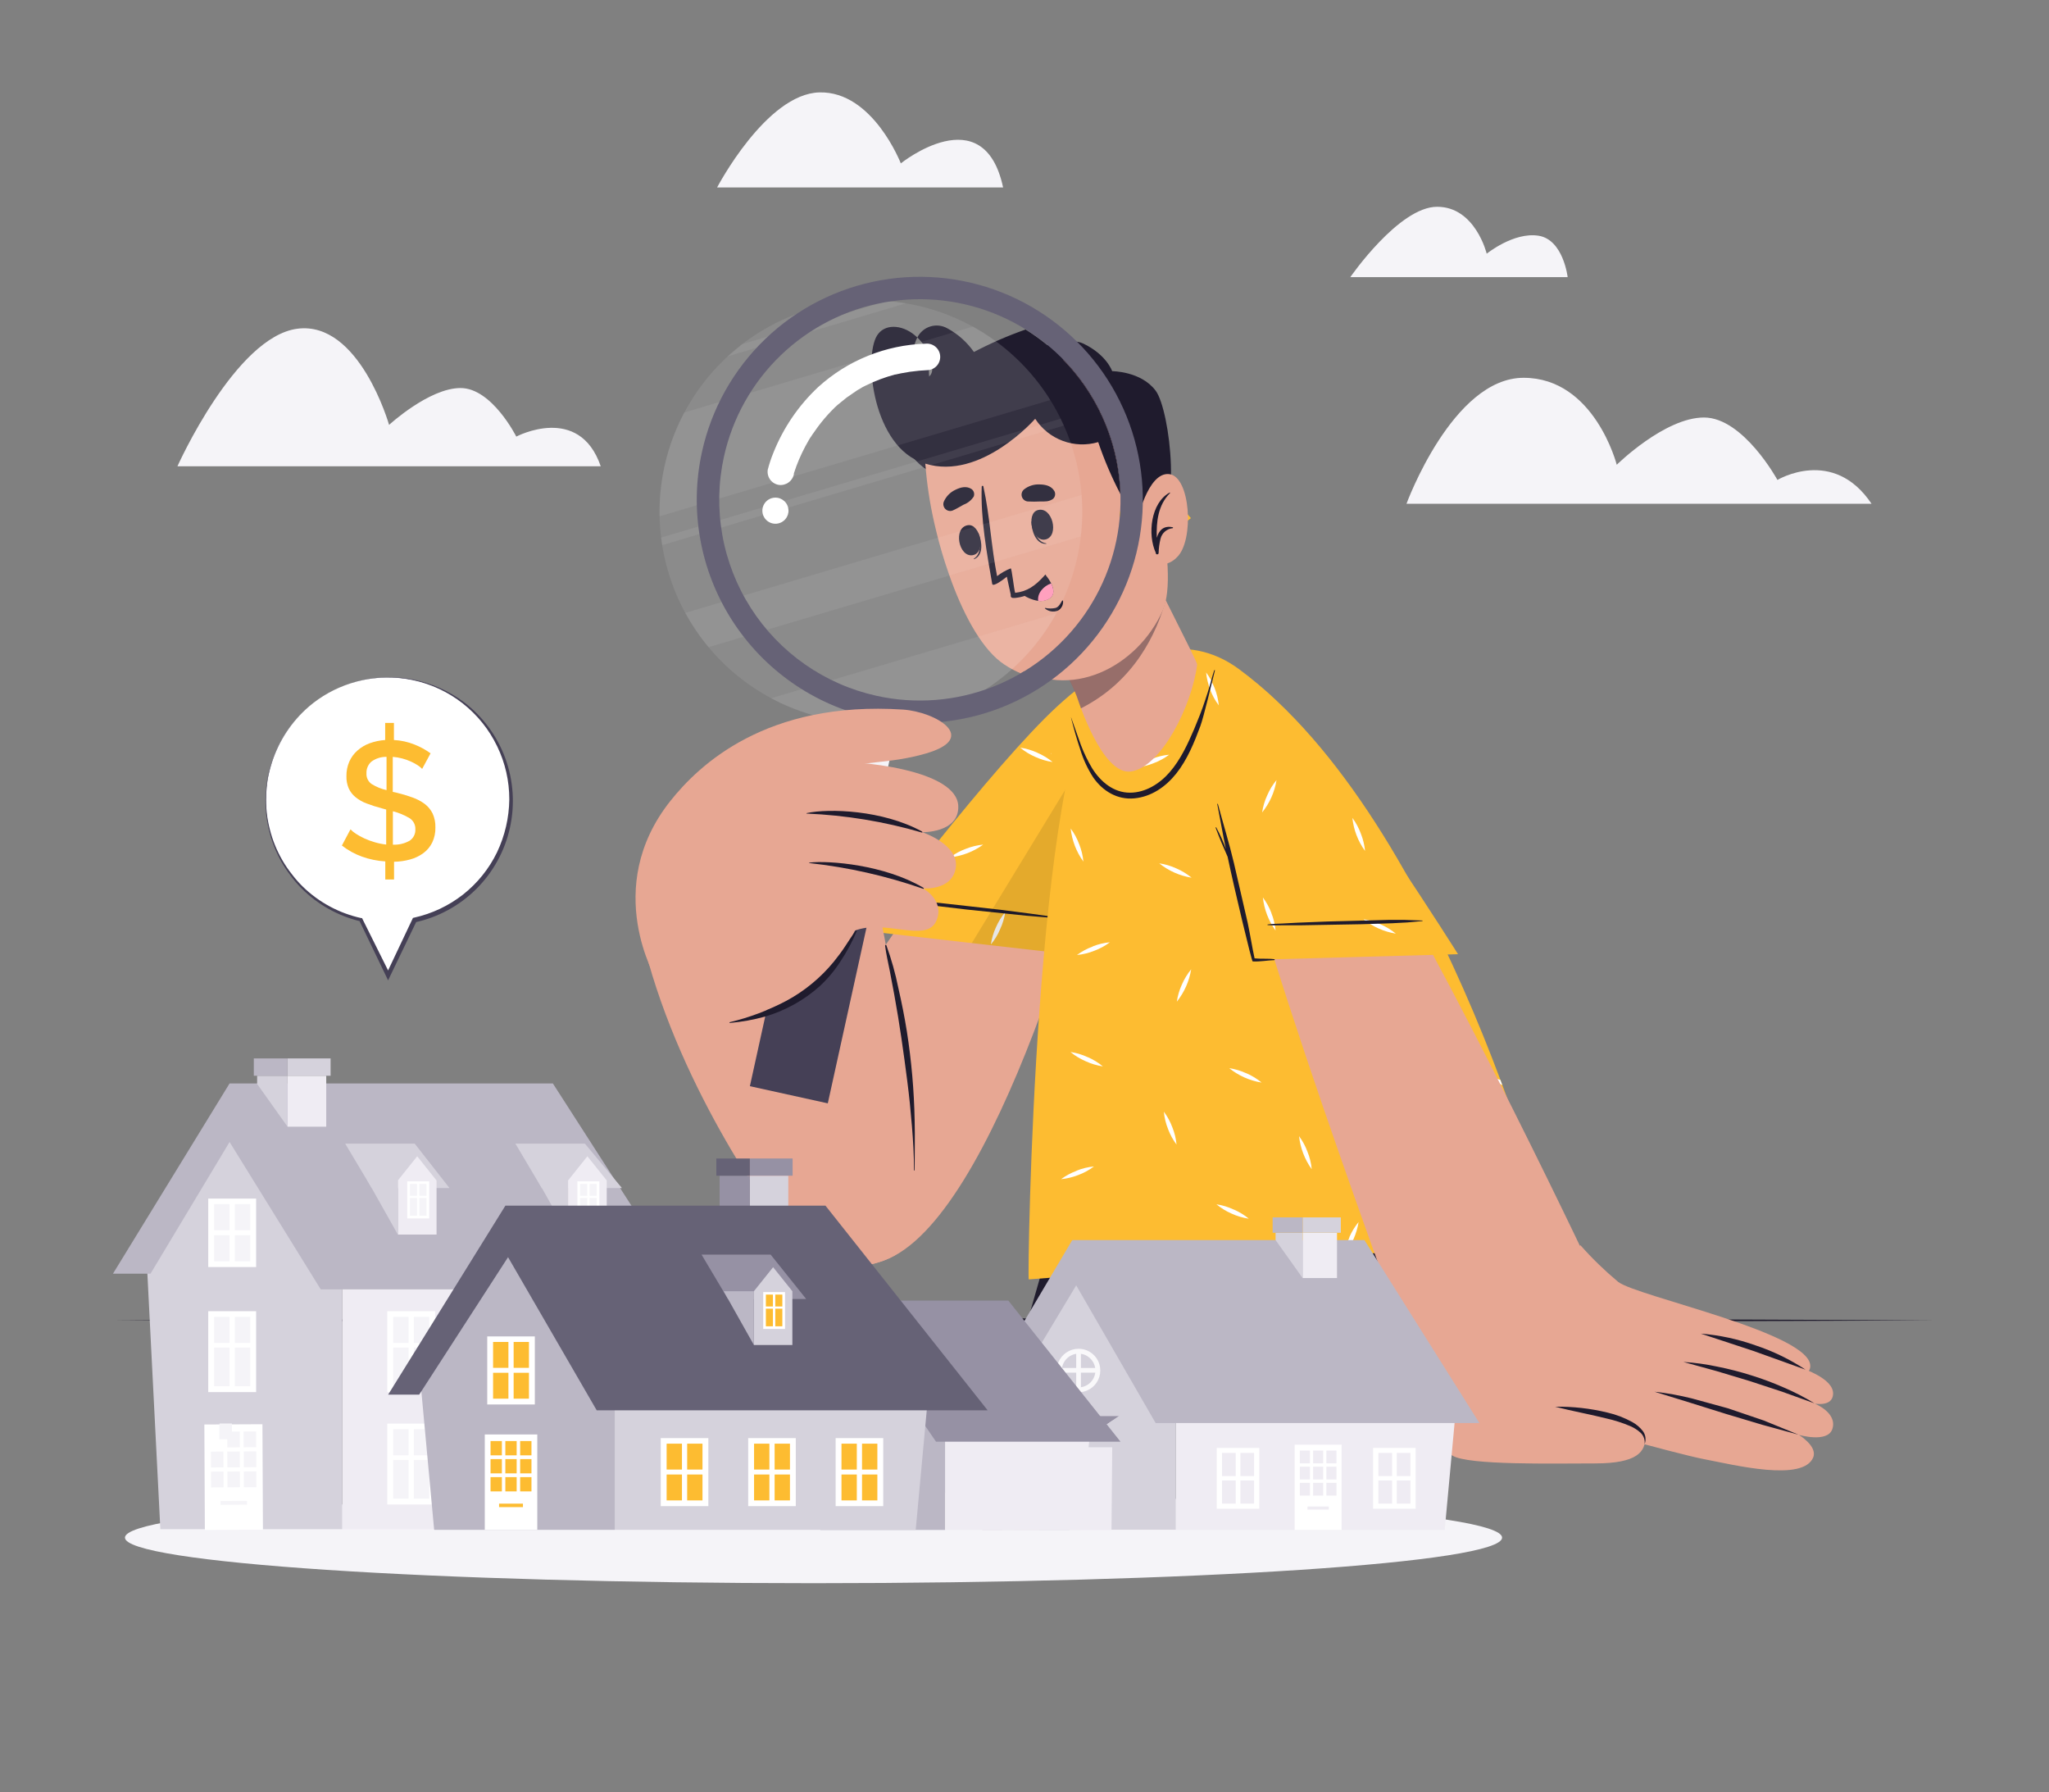 <svg xmlns="http://www.w3.org/2000/svg" xmlns:xlink="http://www.w3.org/1999/xlink" width="526" height="460" fill="none" xmlns:v="https://vecta.io/nano"><rect width="100%" height="100%" fill="#808080" stroke="none"/><style><![CDATA[.B{fill:#fff}.C{fill:#f5f4f8}.D{fill:#d5d2dc}.E{fill:#1f1b2d}.F{fill:#fdbc31}.G{fill:#efecf3}.H{fill:#e7a793}.I{fill:#bbb7c5}.J{fill:#f9f8fa}.K{fill:#9691a4}.L{fill:#666276}]]></style><path d="M480.447 129.3H361.059s11.842-32.334 30.06-32.334 23.918 22.321 23.918 22.321 12.297-12.131 22.398-12.131 18.851 16.023 18.851 16.023 14.292-8.616 24.161 6.121zm-78.014-58.165h-55.796s12.463-18.063 22.287-18.063 12.73 12.042 12.73 12.042 6.93-5.622 13.306-4.613 7.473 10.634 7.473 10.634zM154.217 119.674H45.551s14.881-33.265 30.803-35.306 23.529 24.683 23.529 24.683 10.268-9.458 18.34-9.458 14.315 12.463 14.315 12.463 16.134-8.538 21.678 7.618zm103.289-71.565H184.09s12.607-24.073 26.29-24.394 20.869 18.218 20.869 18.218 21.278-17.109 26.257 6.176zM208.84 406.342c-97.622 0-176.761-5.237-176.761-11.698s79.139-11.698 176.761-11.698 176.762 5.238 176.762 11.698-79.139 11.698-176.762 11.698z" class="C"/><path d="M28.999 338.882l58.505.239 58.495.09 117 .16 117-.16 58.495-.09 58.505-.239-58.505-.25-58.495-.09-117-.16-117 .16-58.495.09-58.505.25z" class="E"/><path d="M270.298 184.437c-16.895 17.574-67.651 95.79-71.606 98.127 0 0 0 51.156 28.269 40.941s54.182-101.992 59.714-131.25c2.915-15.447-2.577-22.158-16.377-7.818z" class="H"/><path d="M274.603 244.908l-51.805-5.891s32.133-42.628 48.739-57.846c17.315-15.857 25.803-13.63 17.774 16.406-8.068 30.216-14.708 47.331-14.708 47.331z" class="F"/><path d="M277.041 216.69c.57 1.429.933 2.932 1.079 4.464-1.808-2.498-2.933-5.423-3.266-8.488.925 1.226 1.662 2.582 2.187 4.024zm-29.098 1.168c1.426-.57 2.926-.933 4.454-1.078-2.493 1.809-5.415 2.935-8.478 3.265 1.225-.926 2.581-1.663 4.024-2.187zm7.719 20.151c.61-1.408 1.417-2.723 2.397-3.904-.23 1.516-.673 2.992-1.318 4.384-.59 1.417-1.392 2.737-2.377 3.914.224-1.518.661-2.998 1.298-4.394zm30.396-64.906l.819-1.627c.355-.035.713-.035 1.068 0l-.809 2.127c-.599 1.414-1.403 2.733-2.386 3.914.225-1.526.665-3.012 1.308-4.414zm-59.703 61.252l.998.399c1.413.608 2.734 1.411 3.925 2.386-1.523-.225-3.005-.666-4.404-1.308l-1.178-.579.659-.898zm39.942-41.151c1.41.605 2.727 1.405 3.914 2.377-1.523-.219-3.006-.656-4.404-1.298-1.411-.606-2.729-1.41-3.914-2.387 1.53.22 3.02.661 4.424 1.308h-.02zm3.475.09c.059.04.115.084.169.13h-.179s.03-.1.03-.13h-.02z" class="B"/><path d="M272.115 235.593c-1.208-.28-2.477-.39-3.705-.559l-3.814-.53-7.719-.998-15.468-1.738-4.263-.389-4.494-.22c-.09 0-.09.13 0 .14l3.795.679s2.616.379 3.924.539l7.729.919 15.248 1.578 4.253.359 4.494.34c.011-.005.022-.012.03-.021s.013-.021.015-.034 0-.024-.004-.036-.012-.021-.021-.029z" class="E"/><path opacity=".1" d="M249.47 242.053l25.124 2.856s6.64-17.115 14.718-47.331c3.405-12.742 3.835-20.48 1.878-23.965l-41.72 68.44z" fill="#000"/><g class="E"><path d="M260.234 351.454h78.795l1.907-7.489 2.107-8.268.46-1.787 1.527-5.991.889-3.515.889-3.465.23-.889.239-.999.3-1.168.309-1.208.569-2.237.809-3.165.34-1.338.539-2.107.34-1.348 1.298-5.093.319-1.228.499-1.997.3-1.169.939-3.684.219-.839.49-1.927.169-.649.16-.629c0-.14.07-.28.1-.4l.14-.539c0-.086.02-.166.06-.24l.179-.709h-76.698l-6.571 22.747-2.656 9.217-9.196 32.113z"/><path d="M326.129 351.454h1.997l8.478-36.278 1.997-8.847.179-.829c.004-.028-.003-.057-.02-.081s-.04-.041-.068-.048-.058-.005-.084.008-.046.035-.057.062c0 .089-.05.179-.08.269l-2.646 9.516-9.696 36.228z"/><path d="M281.143 287.387l3.385 16.976 2.776 13.9 4.723 23.685.49 2.427.808 4.044.63 3.035h45.084l1.897-7.489 2.107-8.268.46-1.787 1.527-5.991.889-3.515.889-3.465.23-.889.239-.999.3-1.168.309-1.208.569-2.237.809-3.165.34-1.338.539-2.107.34-1.348 1.298-5.093.319-1.228.499-1.997.3-1.169.939-3.684.219-.839.49-1.927.169-.649.16-.629c0-.14.07-.28.1-.4l.14-.539c0-.086.02-.166.06-.24l.179-.709-74.212.01z"/><path d="M281.131 287.358c0 .419.319 4.992 1.058 11.982l.749 6.671c.45 3.784.999 7.988 1.698 12.372 1.178 7.698 2.716 16.096 4.713 24.304.709 2.996 1.488 5.882 2.317 8.748h99.006l-3.086-39.493-1.997-24.614H295.78l-14.649.03z"/><path d="M281.342 296.454c.11 3.545.259 7.08.489 10.605.24 3.824.589 7.639 1.088 11.453 0 .14 0 .28.05.42.466 3.574 1.002 7.139 1.608 10.694.569 3.315.999 6.89 2.456 9.986.555 1.187 1.342 2.25 2.317 3.125.892.816 1.984 1.381 3.166 1.638.193.048.39.082.589.1h.169c-.036.02-.066.051-.085.088s-.028.079-.024.121c0 1.189 0 2.397.139 3.575v.15c.12.998.31 2.047.5 3.065h1.697v-.06c-.299-1.118-.549-2.246-.829-3.375s-.679-2.276-.948-3.445c-.015-.043-.043-.082-.08-.109 1.077.051 2.145-.228 3.059-.801s1.631-1.412 2.053-2.405c.427-1.518.454-3.121.08-4.653l-.918-6.081c-.579-3.725-1.328-7.409-1.997-11.114l-.3-1.688c-1.328-7.539-2.716-15.078-4.384-22.547-.06-.309-.129-.619-.199-.929s-.38-.149-.36.05l.16 1.508.999 8.568c.479 3.345.808 6.71 1.278 10.055l.489 3.415 2.506 16.486c.44 2.547 1.997 7.11-1.637 7.899-.84.186-1.718.077-2.487-.31-1.618-.975-2.828-2.504-3.405-4.304-.899-2.997-1.55-6.062-1.947-9.166-.599-3.329-1.132-6.687-1.598-10.076l-1.877-12.591-.998-6.411-.48-2.996c-.01-.209-.339-.149-.339.06zm87.614 26.322c-4.123-.043-8.225-.597-12.212-1.648-1.837-.469-3.655-1.058-5.462-1.648-1.791-.494-3.467-1.335-4.933-2.476-2.776-2.397-4.064-6.161-5.272-9.516-1.312-3.778-2.376-7.637-3.186-11.553 0-.19-.319-.12-.329.059-.096 4.429.466 8.848 1.667 13.111.999 3.625 2.337 7.659 5.263 10.196s7.249 3.614 11.194 4.094c4.422.514 8.893.454 13.3-.18.058-.004.113-.031.151-.075s.058-.101.054-.16-.031-.112-.075-.151-.102-.057-.16-.053zm6.878-26.722l.699 16.636 1.868 38.764h1.857l-2.686-38.824-1.258-16.586c-.002-.063-.028-.124-.074-.168s-.107-.068-.171-.066-.124.027-.168.073-.068.108-.067.171z"/></g><path d="M264.087 328.368l134.315-10.185s-27.02-107.095-80.373-146.468c-13.64-10.055-28.568-3.604-35.289 3.915-17.075 19.152-19.052 152.309-18.653 152.738z" class="F"/><path d="M311.819 176.589c.564 1.427.926 2.926 1.078 4.453-.919-1.219-1.659-2.564-2.196-3.994-.564-1.427-.927-2.926-1.079-4.453.916 1.222 1.655 2.566 2.197 3.994zm14.579 57.776c.574 1.427.934 2.931 1.068 4.463-1.799-2.501-2.92-5.425-3.255-8.487.917 1.23 1.653 2.585 2.187 4.024zm47.99 24.774c.568 1.429.931 2.932 1.079 4.463-1.808-2.497-2.933-5.422-3.266-8.487.909 1.235 1.645 2.589 2.187 4.024zm-38.734 36.497c.58 1.422.944 2.923 1.079 4.453-1.799-2.501-2.92-5.425-3.255-8.487.915 1.233 1.648 2.592 2.176 4.034zm-58.615-78.965c.57 1.429.933 2.932 1.079 4.463-1.807-2.497-2.933-5.423-3.265-8.488.926 1.232 1.663 2.595 2.186 4.045v-.02zm23.906 72.644c.581 1.423.947 2.924 1.088 4.454-.918-1.219-1.654-2.565-2.187-3.995-.568-1.426-.931-2.925-1.078-4.453.915 1.219 1.648 2.564 2.177 3.994zm48.4-75.36c.569 1.425.932 2.925 1.078 4.453-1.81-2.495-2.932-5.422-3.255-8.488.919 1.231 1.653 2.59 2.177 4.035zm-53.663-19.173c1.424-.575 2.925-.938 4.454-1.078-1.221.912-2.566 1.645-3.994 2.177-1.427.577-2.931.941-4.464 1.078 1.223-.915 2.572-1.648 4.004-2.177zm-15.218 48.14c1.425-.572 2.925-.936 4.454-1.078-1.218.917-2.564 1.65-3.994 2.177-1.424.576-2.924.943-4.454 1.088 1.22-.906 2.566-1.629 3.994-2.147v-.04zm-4.084 57.537c1.426-.569 2.926-.933 4.454-1.079-1.218.92-2.563 1.657-3.994 2.187-1.427.567-2.926.93-4.454 1.079 1.225-.899 2.569-1.622 3.994-2.147v-.04zm95.612-4.733c1.425-.571 2.925-.934 4.453-1.079-2.492 1.81-5.415 2.935-8.478 3.266 1.232-.905 2.587-1.628 4.025-2.147v-.04zm-34.56-36.947c1.425-.572 2.925-.939 4.453-1.088-1.22.919-2.565 1.658-3.994 2.197-1.427.563-2.926.926-4.453 1.078 1.222-.905 2.567-1.631 3.994-2.157v-.03zm-51.376-85.705l.43-.879 1.548-1.078c-.248.837-.548 1.657-.899 2.456-.6 1.415-1.404 2.733-2.387 3.914.228-1.515.668-2.991 1.308-4.383v-.03zm39.253 31.055c.602-1.414 1.406-2.732 2.387-3.915-.48 3.046-1.755 5.912-3.695 8.308.22-1.52.661-3 1.308-4.393zM290.65 322.287c.602-1.411 1.402-2.729 2.376-3.914-.221 1.519-.658 2.998-1.298 4.394-.569 1.313-1.304 2.548-2.187 3.674h-.159c.23-1.436.657-2.834 1.268-4.154zm12.751-69.589c.608-1.41 1.411-2.728 2.387-3.914-.497 3.039-1.765 5.9-3.685 8.308.221-1.519.658-2.999 1.298-4.394zm91.487 53.063l.19.619-.369.43c.04-.343.1-.683.179-1.019v-.03zm-39.942-26.641c.607-1.408 1.41-2.723 2.387-3.904-.483 3.042-1.757 5.903-3.695 8.297.238-1.51.689-2.979 1.338-4.363l-.03-.03zm-8.567 38.444c.606-1.411 1.409-2.729 2.386-3.914-.494 3.044-1.767 5.91-3.694 8.318.235-1.511.685-2.981 1.338-4.364l-.03-.04zm-67.173-46.253c1.41.609 2.728 1.412 3.915 2.387-1.52-.225-2.999-.665-4.394-1.308-1.416-.603-2.738-1.407-3.924-2.387 1.535.228 3.028.679 4.433 1.338l-.03-.03zm105.947 5.832l.509 1.378c-1.077-.52-2.084-1.174-2.996-1.947.857.112 1.701.312 2.516.599l-.029-.03zm-68.481 33.271c1.412.601 2.73 1.402 3.914 2.377-1.522-.222-3.004-.659-4.403-1.298-1.411-.612-2.728-1.419-3.915-2.397 1.537.227 3.031.681 4.434 1.348l-.03-.03zm61.241 8.908l.689.329-2.347.18c-.98-.495-1.899-1.105-2.736-1.818 1.531.234 3.02.685 4.424 1.338l-.03-.029zm-23.526-82.111c1.407.615 2.724 1.417 3.915 2.386-3.044-.491-5.909-1.76-8.318-3.684 1.534.225 3.028.672 4.433 1.328l-.03-.03zm-34.43 38.244c1.412.61 2.73 1.417 3.914 2.397-3.046-.489-5.912-1.763-8.317-3.695 1.533.229 3.026.676 4.433 1.328l-.03-.03zm-17.974-52.573c1.408.612 2.726 1.415 3.915 2.386-3.044-.483-5.908-1.753-8.308-3.685 1.54.227 3.04.674 4.453 1.329l-.06-.03z" class="B"/><path d="M290.352 198.007c7.749-1.149 15.618-16.786 16.976-27.45.089-.739-11.983-23.776-13.87-28.579-.39-.999-27.311 19.332-27.311 19.332s6.99 8.907 10.256 17.325c.229.699 6.46 20.47 13.949 19.372z" class="H"/><path opacity=".4" d="M266.108 161.311s6.99 8.907 10.265 17.315l1.119 3.175c13.839-6.99 19.481-19.472 21.758-27.71l-5.832-12.112c-.389-.989-27.31 19.332-27.31 19.332z" class="E"/><path d="M287.236 104.563c7.878 9.116 15.757 41.999 11.253 52.104-6.54 14.639-23.965 23.436-38.065 14.079-13.71-9.076-23.216-52.114-17.554-61.98 8.328-14.538 32.742-17.664 44.366-4.203z" class="H"/><g class="E"><path d="M266.188 131.274c.998.08 1.997 0 2.995 0 1.06.144 2.138-.066 3.066-.599.259-.225.436-.529.505-.864s.024-.685-.126-.994c-.39-.563-.923-1.011-1.544-1.299s-1.309-.405-1.991-.338c-1.4-.083-2.781.359-3.874 1.238-.231.218-.395.498-.472.806s-.063.632.039.933.288.566.537.764.549.321.865.353zm.875 4.823c0-.09.199.07.219.17.37 2.246 1.178 4.763 3.345 5.102.07 0 .09.12 0 .13-2.526.14-3.564-3.205-3.564-5.402z"/><path d="M268.601 133.361c3.545-.999 5.262 6.181 1.997 7.089s-4.963-6.261-1.997-7.089zm-14.417 5.502c0-.08-.15.15-.13.24.599 2.197.919 4.823-.909 5.991-.06 0 0 .15.05.12 2.367-.879 1.908-4.354.989-6.351z"/><path d="M251.645 137.026c-3.635.579-2.207 7.798 1.158 7.259s1.888-7.749-1.158-7.259zm-3.682-3.556c.917-.426 1.811-.903 2.676-1.428 1.015-.375 1.876-1.077 2.446-1.997.125-.321.14-.675.043-1.005s-.302-.62-.582-.822c-1.228-.799-2.646-.429-3.904.19-1.283.584-2.304 1.623-2.866 2.915-.118.304-.144.636-.076.955s.229.611.462.839.527.384.848.447.651.03.953-.094zm26.532 21.849c-.4.649-.759 1.488-1.548 1.748-.833.179-1.694.179-2.526 0-.017-.002-.034.002-.049.01s-.026.022-.032.038-.009.032-.005.049.013.031.026.042c.42.36.93.598 1.474.691s1.105.038 1.621-.161c.425-.224.774-.57 1.002-.994s.324-.905.276-1.383c0-.13-.179-.14-.239-.04zm-3.918-6.082c-.356 1.012-.917 1.939-1.647 2.724s-1.614 1.411-2.597 1.84c-.854.385-1.758.647-2.686.779-.174.039-.351.059-.529.06-.17.01-.34.01-.51 0-.123.007-.245-.027-.347-.098s-.176-.174-.212-.292c-.005-.08-.005-.16 0-.24v-.199c-.449-1.698-.909-4.334-.909-4.334-.549.459-3.385 2.656-3.554 1.747-1.328-7.489-2.796-15.817-2.537-23.555 0-.056.022-.109.062-.149s.092-.061.148-.061.109.022.148.061.062.093.062.149c1.557 7.149 1.847 14.529 3.305 21.738.977-.802 2.063-1.461 3.225-1.957.26 0 .789 5.113 1.059 5.851-.003.027-.003.054 0 .08 2.995-.319 4.913-1.707 7.239-4.293.15-.17.37-.06.28.149z"/><path d="M264.448 153.472c1.23.993 2.695 1.653 4.254 1.917.853.119 1.722-.031 2.486-.429 1.658-.889 1.318-2.527.659-3.845-.358-.694-.798-1.344-1.308-1.937-1.519 2.046-3.654 3.55-6.091 4.294z"/></g><path d="M268.702 155.389c.853.119 1.722-.031 2.486-.429 1.658-.889 1.318-2.527.659-3.845-1.857.649-3.425 2.397-3.145 4.274z" fill="#ff97b8"/><path d="M239.856 121.569c13.979 5.851 28.119-10.335 28.119-10.335 1.602 2.457 3.955 4.33 6.708 5.341s5.758 1.106 8.57.271c0 0 6.71 20.24 12.182 19.022 8.318-1.777 4.993-30.595 1.228-35.608s-11.154-4.993-11.154-4.993-1.408-4.204-7.379-7.07c-6.59-3.175-24.964 6.78-24.964 6.78-1.667-2.392-3.874-4.358-6.44-5.742-.62-.348-1.304-.567-2.011-.643s-1.421-.008-2.101.2-1.31.552-1.853 1.011-.986 1.023-1.305 1.659c1.364 1.312 2.412 2.917 3.066 4.693 2.247 5.871-2.716 6.9-3.825 1.378-.481-2.049-.212-4.203.759-6.071-3.195-3.095-7.439-3.435-9.466-.999-3.725 4.463-1.767 26.252 9.866 31.105z" class="E"/><g class="F"><path d="M274.143 147.211c1.72-.551 3.251-1.575 4.418-2.953s1.923-3.058 2.183-4.846.012-3.612-.715-5.266-1.903-3.07-3.395-4.088-3.24-1.597-5.045-1.67-3.594.362-5.164 1.255-2.857 2.211-3.715 3.8-1.253 3.388-1.139 5.191c.094 1.464.521 2.887 1.248 4.161s1.734 2.367 2.946 3.194 2.596 1.366 4.048 1.578 2.932.09 4.33-.356zm-5.512-17.125c.647-.209 1.318-.34 1.997-.389 2.128-.151 4.234.515 5.888 1.864s2.73 3.277 3.01 5.392-.257 4.258-1.502 5.991-3.105 2.924-5.2 3.333-4.265.002-6.07-1.136-3.108-2.921-3.643-4.987-.262-4.257.764-6.128 2.727-3.28 4.756-3.94zm-15.769 21.159c3.455-1.298 5.252-5.991 3.994-10.894-.536-2.346-1.797-4.463-3.605-6.051-.73-.736-1.638-1.27-2.637-1.55s-2.052-.296-3.058-.046-1.931.756-2.683 1.47-1.306 1.61-1.607 2.602c-.846 2.253-.969 4.714-.35 7.04 1.278 5.152 5.442 8.577 9.287 7.619.225-.044.445-.107.659-.19zm-5.402-17.125l.469-.14c.807-.163 1.641-.129 2.432.099s1.515.642 2.111 1.209c1.596 1.416 2.709 3.294 3.186 5.372 1.108 4.474-.539 8.748-3.705 9.527s-6.62-2.217-7.729-6.681c-.555-2.06-.451-4.243.3-6.241.241-.701.627-1.343 1.133-1.885s1.12-.971 1.803-1.26z"/><path d="M262.104 139.671l.619-1.128c-1.668-.929-5.303-1.887-7.13.999l1.098.679c1.628-2.587 5.263-.64 5.413-.55zm42.616-5.891l.999-.799c-.38-.469-3.745-4.593-6.651-4.493-2.726.099-19.362 4.992-20.07 5.242l.369 1.238c4.773-1.418 17.634-5.122 19.741-5.192 1.938-.07 4.704 2.866 5.612 4.004z"/></g><path d="M291.872 133.99s2.686-12.861 8.238-12.312 6.49 17.095 2.047 21.319c-.531.58-1.174 1.048-1.89 1.374s-1.49.503-2.276.522-1.569-.122-2.3-.414-1.394-.728-1.952-1.282l-1.867-9.207z" class="H"/><path d="M300.255 126.431c.08-.05.15.059.09.129-3.066 3.076-3.535 7.34-3.385 11.474.519-1.838 1.697-3.236 4.094-2.706.12 0 .09.209 0 .239-.74.069-1.439.366-2.001.851s-.959 1.134-1.135 1.855c-.292 1.204-.456 2.436-.489 3.675 0 .409-.699.489-.739 0 .005-.033.005-.067 0-.1-2.137-4.613-1.298-12.781 3.565-15.417z" class="E"/><path d="M223.406 224.259c-2.527-6.65-61.102 5.392-58.765 15.587 8.578 37.346 32.483 70.718 38.524 78.347 7.929 9.985 23.706 7.768 29.457 1.717 8.338-8.777-6.72-89.061-9.216-95.651z" class="H"/><path d="M227.529 242.593c1.302 3.579 2.334 7.25 3.086 10.984.849 3.694 1.588 7.409 2.187 11.143 1.184 7.555 1.851 15.182 1.997 22.827.11 4.274 0 8.538 0 12.812 0 .1-.16.09-.16 0 0-3.785-.23-7.599-.539-11.374s-.689-7.619-1.178-11.403c-.949-7.439-1.998-14.869-3.346-22.248l-1.168-6.191c-.429-2.137-.919-4.264-1.198-6.431 0-.159.249-.299.319-.119z" class="E"/><path d="M237.539 119.002c.385 5.085 1.146 10.135 2.277 15.108l.609 2.576c.839 3.415 1.837 6.85 2.996 10.155.266.799.545 1.588.838 2.367 3.545 9.576 8.228 17.814 13.501 21.309 1.339.898 2.76 1.667 4.244 2.297 7.558-4.408 13.87-10.667 18.342-18.187s6.956-16.055 7.22-24.801l1.598-.439-.759-1.208c-.249-.42-.559-.949-.829-1.448-.4-12.856-5.593-25.098-14.558-34.321-12.552-3.375-27.58 1.448-33.901 12.462-1.538 2.726-2.007 7.859-1.578 14.13z" class="H"/><g class="E"><path d="M263.847 128.707c1.061.055 2.124.055 3.185 0 1.228 0 2.207.09 3.255-.639.283-.239.476-.566.548-.929s.021-.739-.148-1.068c-.769-1.358-2.267-1.707-3.745-1.737-1.483-.088-2.945.378-4.104 1.308-.257.227-.441.525-.531.857s-.08.681.028 1.007.307.614.576.827.594.344.936.374zm.928 5.164c0-.09.209.08.229.169.39 2.387 1.249 5.053 3.545 5.413.07 0 .09.129 0 .139-2.676.1-3.774-3.445-3.774-5.721z"/><path d="M266.405 130.925c3.754-1.049 5.572 6.54 2.097 7.509s-5.243-6.63-2.097-7.509zm-15.276 5.822c0-.08-.159.16-.129.26.639 2.326.998 5.102-.999 6.39-.06 0 0 .16.05.13 2.536-.988 2.057-4.663 1.078-6.78z"/><path d="M248.44 134.799c-3.845.619-2.327 8.268 1.238 7.699s1.987-8.218-1.238-7.699zm-3.895-3.765c.999-.429 1.868-.998 2.826-1.508 1.071-.393 1.983-1.126 2.596-2.087.131-.339.147-.711.044-1.06s-.319-.653-.613-.867c-1.308-.849-2.806-.459-4.134.2-1.346.622-2.413 1.722-2.995 3.085-.114.316-.134.658-.059.986s.242.626.481.861.542.397.87.466.67.043.984-.076zm28.099 23.147c-.429.679-.809 1.568-1.647 1.848-.878.194-1.788.194-2.666 0-.018-.001-.035.004-.05.013s-.027.023-.035.039-.01.033-.007.051.01.033.022.046c.446.382.987.635 1.565.734s1.173.038 1.72-.174c.448-.239.816-.606 1.056-1.054s.342-.957.292-1.463c.01-.139-.18-.139-.25-.04zm-4.153-6.451c-.372 1.073-.963 2.057-1.735 2.891s-1.707 1.498-2.748 1.952c-.905.408-1.863.684-2.846.819-.187.042-.378.066-.569.07-.177.011-.353.011-.53 0-.131.008-.261-.028-.37-.102s-.189-.182-.229-.308c-.01-.079-.01-.16 0-.239v-.21l-.998-4.593c-.58.489-3.585 2.816-3.755 1.857-1.408-7.988-2.996-16.766-2.696-24.964 0-.058.023-.114.064-.155s.097-.064.156-.064.114.023.155.064.064.097.064.155c1.658 7.569 1.997 15.388 3.505 22.967 1.069-.827 2.249-1.499 3.505-1.997.27 0 .839 5.412 1.119 6.201-.005.026-.005.053 0 .08 3.125-.34 5.202-1.798 7.658-4.554.12-.199.35-.09.25.13z"/><path d="M262.002 152.224c1.304 1.042 2.855 1.73 4.503 1.997.902.13 1.822-.031 2.627-.459 1.767-.939 1.398-2.676.699-4.064-.377-.738-.84-1.428-1.378-2.057-1.606 2.177-3.866 3.784-6.451 4.583z"/></g><path d="M266.517 154.251c.902.129 1.822-.031 2.626-.459 1.768-.939 1.398-2.676.699-4.064-1.957.689-3.624 2.526-3.325 4.523z" fill="#ff97b8"/><path d="M235.957 118.432l1.577.57c14.299 4.433 28.209-11.524 28.209-11.524 1.689 2.61 4.177 4.604 7.093 5.684s6.102 1.188 9.084.308c1.55 4.569 3.45 9.012 5.682 13.29-.269-8.491-2.63-16.784-6.873-24.144s-10.238-13.558-17.452-18.044c-4.555 1.598-8.987 3.527-13.261 5.772-1.77-2.533-4.109-4.616-6.83-6.081-.655-.369-1.379-.602-2.127-.683s-1.505-.011-2.225.209-1.387.583-1.962 1.067-1.047 1.081-1.385 1.754c1.441 1.401 2.55 3.107 3.246 4.993 2.376 6.211-2.876 7.3-4.045 1.458-.516-2.173-.232-4.459.799-6.441-3.385-3.265-7.878-3.625-9.985-.999-3.935 4.613-1.878 27.67 10.455 32.812z" class="E"/><g opacity=".3"><path opacity=".3" d="M211.906 184.356c10.482 2.309 21.412 1.457 31.409-2.447s18.612-10.684 24.756-19.484 9.539-19.225 9.758-29.955-2.75-21.284-8.529-30.327-14.112-16.17-23.941-20.478-20.717-5.604-31.283-3.725-20.339 6.85-28.08 14.283-13.105 16.995-15.412 27.476c-1.533 6.959-1.68 14.152-.433 21.167s3.864 13.717 7.701 19.721 8.82 11.193 14.663 15.272 12.432 6.965 19.391 8.496z" class="B"/><path opacity=".3" d="M271.168 157.415c-6.874 12.547-18.422 21.874-32.134 25.953s-28.481 2.583-41.096-4.167l73.23-21.786zm-1.559-54.736l-100.297 29.845c-.087-4.309.336-8.614 1.262-12.823 1.049-4.83 2.766-9.49 5.102-13.845l74.04-22.039c8.135 4.483 14.985 10.977 19.893 18.862zm7.827 35.021l-95.532 28.404c-2.276-2.734-4.281-5.683-5.986-8.805l101.729-30.277c.293 3.557.223 7.135-.211 10.678zm-4.354-28.457L169.986 139.93l-.273-1.957 102.548-30.508.821 1.778zm-40.535-31.381l-45.762 13.613 3.735-3.156 37.167-11.046c1.629.113 3.251.31 4.86.589z" class="C"/></g><path d="M217.966 242.265l-13.224-2.912 12.807-58.151 13.223 2.913-12.806 58.15z" class="C"/><path d="M180.201 115.986c2.435-11.059 8.095-21.148 16.264-28.99s18.48-13.087 29.63-15.069 22.636-.614 33.008 3.932 19.162 12.065 25.261 21.607 9.23 20.677 8.999 32-3.813 22.321-10.295 31.607-15.571 16.441-26.12 20.561-22.081 5.019-33.14 2.584c-14.828-3.27-27.751-12.294-35.928-25.088s-10.939-28.313-7.679-43.143zm44.855 62.609c9.948 2.193 20.324 1.387 29.814-2.317s17.669-10.139 23.501-18.492 9.058-18.246 9.267-28.432-2.607-20.203-8.092-28.788-13.393-15.35-22.724-19.44-19.664-5.322-29.694-3.538-19.306 6.501-26.655 13.556-12.44 16.131-14.63 26.08c-1.456 6.605-1.596 13.431-.413 20.09s3.667 13.019 7.308 18.718 8.37 10.624 13.915 14.496 11.798 6.613 18.403 8.067z" class="L"/><path d="M212.506 283.183l-20.001-4.403 11.343-51.555 20.011 4.403-11.353 51.555z" fill="#454056"/><path d="M203.777 121.548c.021-.058.038-.118.05-.18.24-.858-.26.829-.08.27l.689-1.997c.874-2.317 1.943-4.555 3.196-6.69l.529-.899c.06-.1-.44.699 0 .07l.349-.539 1.418-1.997c1.082-1.462 2.259-2.849 3.525-4.154l.919-.919c.419-.409-.49.449.09-.08l.579-.529 2.316-1.877 2.657-1.828 1.268-.749c.739-.429-.32.15.229-.13l.789-.399c2.386-1.174 4.881-2.11 7.449-2.796h.13l.28-.06 1.148-.25 2.247-.39c1.586-.227 3.182-.373 4.783-.439.444-.051.875-.188 1.266-.405s.736-.508 1.015-.859c.563-.707.822-1.609.72-2.506s-.557-1.718-1.264-2.281-1.608-.822-2.506-.72c-10.203.316-19.959 4.256-27.52 11.114-5.023 4.704-8.95 10.454-11.503 16.846-.585 1.427-1.072 2.891-1.458 4.384-.138.892.083 1.802.614 2.532s1.33 1.22 2.222 1.362c.889.12 1.79-.108 2.516-.637s1.219-1.316 1.378-2.199l-.04-.07zm-1.402 10.035c-.101.657-.395 1.269-.845 1.758s-1.034.834-1.679.991-1.323.119-1.947-.11-1.166-.638-1.557-1.175-.614-1.178-.641-1.842.145-1.32.492-1.887.855-1.017 1.459-1.294 1.276-.37 1.932-.265c.875.14 1.66.621 2.182 1.337s.739 1.611.604 2.487z" class="B"/><g class="H"><path d="M168.578 251.52s-14.299-23.506 3.505-45.934c7.329-9.226 24.624-25.772 59.713-23.466 8.328.55 19.802 7.23 5.882 11.274-9.886 2.876-17.026 1.708-22.478 4.424 0 0 13.591 10.235 12.712 18.553-.39 3.714-.679 11.832-2.826 19.561 0 0-2.816 1.997-5.103 1.658 0 0-6.161 17.774-28.318 23.236l-23.087-9.306z"/><path d="M179.599 202.57c5.732-2.286 17.974-6.92 29.308-7.239 12.591-.35 36.946 2.376 37.096 11.673.12 6.82-9.267 6.59-9.267 6.59s9.826 3.246 8.578 9.427c-1.129 5.632-8.378 4.992-8.378 4.992s5.622 2.996 3.485 8.209c-2.566 6.27-13.92-.999-21.968 3.075-1.858.959-38.854-36.727-38.854-36.727z"/></g><path d="M207.08 208.692c5.742-1.258 19.532-.779 29.537 4.683.23.12.26.36 0 .29-9.614-2.804-19.532-4.434-29.537-4.853-.09 0-.09-.05 0-.12zm.7 12.701c5.073-.579 19.262.55 29.208 6.431.23.13.24.369 0 .29-9.462-3.298-19.267-5.512-29.228-6.601-.015-.002-.03-.011-.039-.024s-.013-.03-.01-.046.011-.03.024-.039.03-.013.045-.011zm-20.441 40.961c5.083-1.207 9.989-3.063 14.598-5.522 4.641-2.512 8.749-5.903 12.093-9.986.998-1.248 1.997-2.546 2.866-3.874s1.827-2.836 2.855-4.154c.08-.1.27 0 .21.09-1.157 2.771-2.581 5.424-4.254 7.918-1.499 2.333-3.291 4.464-5.332 6.341-4.029 3.585-8.804 6.232-13.98 7.749-2.939.818-5.947 1.363-8.987 1.627-.149.04-.209-.159-.069-.189z" class="E"/><g class="H"><path d="M333.095 187.132c25.722 34.54 68.65 124.56 74.961 137.8 4.284 8.987-42.678 32.653-44.665 26.122-2.556-8.367-44.545-118.827-50.427-159.099-3.215-22.078 11.234-16.775 20.131-4.823z"/><path d="M362.126 346.562c1.088 8.138 6.62 24.534 10.734 27.04s25.733 1.997 36.627 1.997 12.981-3.045 12.851-6.79-23.036-4.463-23.036-4.463 30.535 8.707 38.214 10.175 25.363 5.891 27.96-.469c1.148-2.876-3.695-5.782-3.695-5.782s7.419 2.167 8.608-1.518c1.338-4.204-4.564-6.51-4.564-6.51s4.643.928 4.753-2.497c.2-7.689-28.838-11.443-28.838-11.443s22.228 10.824 22.967 4.573c.998-8.637-44.576-18.113-49.319-21.878-3.451-2.877-6.679-6.011-9.656-9.376l-43.606 26.941z"/></g><path d="M422.178 370.667c.077-.53.027-1.071-.147-1.578s-.465-.966-.851-1.338c-.783-.717-1.681-1.297-2.656-1.717-2.015-.856-4.104-1.525-6.241-1.997-4.294-1.089-8.698-1.857-13.081-2.996 4.518-.068 9.028.436 13.42 1.498 2.245.515 4.406 1.342 6.421 2.456 1.043.574 1.957 1.356 2.686 2.297.358.477.588 1.038.666 1.629s.004 1.192-.217 1.746zm39.533-2.437l-9.327-2.546-9.236-2.766-9.197-2.876-9.226-2.846c3.213.354 6.399.924 9.536 1.708l9.336 2.556 9.157 3.116 8.957 3.654zm-29.575-18.673c2.962.186 5.906.593 8.807 1.218 2.911.579 5.788 1.319 8.617 2.217 2.837.88 5.62 1.92 8.338 3.116 2.728 1.165 5.368 2.527 7.899 4.074l-8.328-2.996-8.368-2.746-8.438-2.536-8.527-2.347zm4.493-7.269c4.771.384 9.471 1.391 13.98 2.996 4.553 1.508 8.887 3.61 12.891 6.251l-13.391-4.803-13.48-4.444z" class="E"/><path d="M322.161 246.337l52.124-1.438s-28.409-45.215-43.627-61.8c-15.886-17.275-24.534-15.788-19.112 14.818 5.462 30.815 10.615 48.42 10.615 48.42z" class="F"/><path d="M354.418 237.24c1.406.615 2.723 1.418 3.914 2.387-3.044-.492-5.909-1.761-8.318-3.685 1.523.218 3.006.656 4.404 1.298zm-29.108-33.112c.602-1.413 1.406-2.732 2.387-3.914-.481 3.046-1.755 5.911-3.695 8.308.22-1.521.66-3.001 1.308-4.394zm24.035 9.826c.569 1.426.933 2.925 1.079 4.453-1.81-2.495-2.933-5.422-3.256-8.487.92 1.23 1.653 2.59 2.177 4.034zm-22.967 20.41c.575 1.427.935 2.931 1.069 4.464-1.799-2.501-2.92-5.425-3.255-8.488.923 1.229 1.667 2.585 2.206 4.024h-.02zM311.101 175l.699 1.588c.563 1.428.926 2.927 1.078 4.454-.919-1.22-1.659-2.565-2.197-3.994l-.13-.38c.143-.571.333-1.129.57-1.668h-.02z" class="B"/><path d="M325.429 237.27c1.238-.179 2.507-.179 3.745-.239l3.844-.21 7.779-.31 15.557-.409h4.284l4.494.16c.089 0 .079.14 0 .14l-3.845.349-3.944.21-7.789.249-15.318.27h-4.333c-1.488 0-2.996.08-4.494-.05-.04-.03-.06-.15.02-.16zm-13.371-24.834c0-.099.12-.159.17-.059.967 1.78 1.794 3.633 2.476 5.541l-.559-2.736-1.668-8.827c.006-.017.018-.033.033-.043s.034-.017.052-.017.037.006.052.017.027.026.033.043c1.348 5.053 2.916 10.056 4.114 15.148l3.525 15.298c.609 2.826 1.158 6.351 1.777 9.167 1.508.18 3.445 0 5.073.209.14 0 .1.25 0 .25-1.717.05-3.764.439-5.572.33-.23 0-4.603-18.164-6.421-26.861-1.118-2.477-2.156-4.953-3.085-7.46zm-37.073-28.239l2.507 7.05c.792 2.078 1.764 4.083 2.905 5.992 2.157 3.405 5.473 6.22 9.676 6.211 3.995 0 7.649-2.317 10.206-5.273 2.796-3.225 4.653-7.269 6.32-11.164.999-2.406 1.998-4.863 2.796-7.349.41-1.258.839-2.516 1.199-3.794s.669-2.567 1.108-3.815c0-.1.22-.09.19 0-.739 2.876-2.886 11.983-3.745 14.299-1.578 4.244-3.355 8.628-6.201 12.203-2.696 3.375-6.361 5.931-10.744 6.35s-8.138-1.887-10.555-5.362c-1.421-2.189-2.53-4.565-3.295-7.06-.929-2.736-1.708-5.542-2.417-8.347-.04.039.05.029.05.059z" class="E"/><path d="M87.844 392.486h77.745l3.47-68.345H87.844v68.345z" class="G"/><path d="M87.848 324.141l-27.928-34.964-22.225 34.964 3.469 68.345h46.684v-68.345z" class="D"/><path d="M141.926 278.074H58.933l-29.934 48.831h9.638l20.296-33.804 23.407 37.837h93.574l-33.988-52.864z" class="I"/><path d="M132.308 293.525h17.845l9.519 11.405h-20.599l-6.765-11.405z" class="D"/><path d="M145.827 302.978v13.888h9.931v-13.888l-4.966-6.212-4.965 6.212z" class="G"/><path d="M145.824 302.968h-7.806l7.806 13.899v-13.899z" class="D"/><path d="M148.223 303.194h5.648v9.53h-5.648v-9.53z" class="B"/><path d="M151.354 303.856h1.822v3.068h-1.822v-3.068zm-2.429 0h1.821v3.068h-1.821v-3.068zm2.429 3.622h1.822v4.543h-1.822v-4.543zm-2.429 0h1.821v4.543h-1.821v-4.543z" class="C"/><path d="M88.616 293.525h17.845l8.934 11.405H95.424l-6.809-11.405z" class="D"/><path d="M102.136 302.978v13.888h9.93v-13.888l-4.965-6.212-4.965 6.212z" class="G"/><path d="M102.137 302.968h-7.817l7.817 13.899v-13.899z" class="D"/><path d="M104.531 303.194h5.649v9.53h-5.649v-9.53z" class="B"/><path d="M107.663 303.856h1.821v3.068h-1.821v-3.068zm-2.438 0h1.822v3.068h-1.822v-3.068zm2.438 3.622h1.821v4.543h-1.821v-4.543zm-2.438 0h1.822v4.543h-1.822v-4.543z" class="C"/><path d="M73.819 276.102H83.75v13.075h-9.931v-13.075z" class="G"/><g class="D"><path d="M73.816 276.102h-7.806v2.103l7.806 10.972v-13.075z"/><path d="M73.82 271.657h11.048v4.445H73.82v-4.445z"/></g><path d="M65.154 271.657h8.662v4.445h-8.662v-4.445z" class="I"/><path d="M145.077 336.534h12.294v20.761h-12.294v-20.761z" class="J"/><g class="C"><use xlink:href="#B"/><use xlink:href="#B" x="-5.304"/><use xlink:href="#C"/><use xlink:href="#C" x="-5.304"/></g><path d="M99.417 336.534h12.294v20.761H99.417v-20.761z" class="B"/><g class="C"><use xlink:href="#B" x="-45.664"/><path d="M100.933 337.975h3.958v6.689h-3.958v-6.689z"/><use xlink:href="#C" x="-45.664"/><path d="M100.933 345.868h3.958v9.909h-3.958v-9.909z"/></g><path d="M145.077 365.381h12.294v20.762h-12.294v-20.762z" class="J"/><g class="C"><use xlink:href="#B" y="28.849"/><use xlink:href="#B" x="-5.304" y="28.849"/><path d="M151.898 374.716h3.957v9.91h-3.957v-9.91zm-5.304 0h3.957v9.91h-3.957v-9.91z"/></g><path d="M99.417 365.381h12.294v20.762H99.417v-20.762z" class="B"/><g class="C"><use xlink:href="#B" x="-45.664" y="28.849"/><path d="M100.933 366.824h3.958v6.689h-3.958v-6.689zm5.301 7.892h3.957v9.91h-3.957v-9.91zm-5.301 0h3.958v9.91h-3.958v-9.91z"/></g><path d="M122.311 336.534h12.294v20.761h-12.294v-20.761z" class="J"/><g class="C"><use xlink:href="#B" x="-22.765"/><use xlink:href="#B" x="-28.082"/><use xlink:href="#C" x="-22.765"/><use xlink:href="#C" x="-28.082"/></g><path d="M122.307 365.523h12.295v20.762h-12.295v-20.762z" class="J"/><g class="C"><use xlink:href="#B" x="-22.765" y="28.979"/><use xlink:href="#B" x="-28.082" y="28.979"/><use xlink:href="#C" x="-22.765" y="28.99"/><use xlink:href="#C" x="-28.082" y="28.99"/></g><path d="M65.751 357.294H53.457v-20.761h12.294v20.761z" class="B"/><path d="M54.972 337.975h3.957v6.689h-3.957v-6.689zm5.312 0h3.957v6.689H60.285v-6.689zm-5.312 7.893h3.957v9.909h-3.957v-9.909zm5.312 0h3.957v9.909H60.285v-9.909z" class="C"/><path d="M65.751 325.204H53.457V307.63h12.294v17.574z" class="B"/><path d="M54.972 309.061h3.957v6.689h-3.957v-6.689zm5.312 0h3.957v6.689H60.285v-6.689zm-5.312 7.969h3.957v6.689h-3.957v-6.689zm5.312 0h3.957v6.689H60.285v-6.689z" class="C"/><path d="M67.497 392.613l-14.907.07-.128-27.071 14.907-.07.128 27.071z" class="B"/><g class="C"><path d="M61.547 367.416l.019 4.055-3.209.015-.019-4.054 3.209-.016zm4.191-.022l.019 4.055-3.209.015-.019-4.054 3.209-.016z"/><path d="M63.405 386.193l-6.776.032-.005-.976 6.776-.032.005.976zm-3.87-20.843v4.055H56.326v-4.055h3.209zm2.02 7.187l.019 4.054-3.209.015-.019-4.054 3.209-.015zm4.227-.033l.019 4.055-3.209.015-.019-4.055 3.209-.015zm-8.43.055l.019 4.054-3.209.015-.019-4.054 3.209-.015zm4.226 5.107l.019 4.055-3.209.015-.019-4.054 3.209-.016zm4.215-.02l.019 4.055-3.209.015-.019-4.055 3.209-.015zm-8.418.042l.019 4.055-3.209.015-.019-4.054 3.209-.016z"/></g><path d="M301.814 392.671h69.061l3.09-33.468h-72.151v33.468z" class="G"/><path d="M301.836 359.158l-24.806-31.05-19.753 31.05 3.09 33.468h41.469v-33.468z" class="D"/><path d="M350.267 318.286h-75.013l-27.788 46.955h7.579l21.228-35.344 20.393 35.344h83.111l-29.51-46.955z" class="I"/><path d="M352.49 371.626h10.928v15.612H352.49v-15.612z" class="B"/><path d="M358.562 372.906h3.512v5.941h-3.512v-5.941zm-4.715 0h3.512v5.941h-3.512v-5.941zm4.715 7.069h3.512v5.941h-3.512v-5.941zm-4.715 0h3.512v5.941h-3.512v-5.941z" class="G"/><path d="M312.349 371.626h10.928v15.612h-10.928v-15.612z" class="B"/><path d="M318.425 372.906h3.513v5.941h-3.513v-5.941zm-4.719 0h3.513v5.941h-3.513v-5.941zm4.719 7.069h3.513v5.941h-3.513v-5.941zm-4.719 0h3.513v5.941h-3.513v-5.941z" class="G"/><path d="M332.357 370.792h12.045v21.879h-12.045v-21.879z" class="B"/><path d="M337.085 372.299h2.591v3.274h-2.591v-3.274zm-3.407 0h2.592v3.274h-2.592v-3.274zm1.964 14.365h5.475v.791h-5.475v-.791zm4.849-14.365h2.591v3.274h-2.591v-3.274zm-3.406 4.142h2.591v3.275h-2.591v-3.275zm-3.407 0h2.592v3.275h-2.592v-3.275zm6.813 0h2.591v3.275h-2.591v-3.275zm-3.406 4.142h2.591v3.274h-2.591v-3.274zm-3.407 0h2.592v3.274h-2.592v-3.274zm6.813 0h2.591v3.274h-2.591v-3.274zm-6.093-64.172h8.825v11.612h-8.825v-11.612z" class="G"/><path d="M334.395 316.411h-6.939v1.865l6.939 9.747v-11.612zm0-3.958h9.812v3.947h-9.812v-3.947z" class="D"/><path d="M326.697 312.453h7.698v3.947h-7.698v-3.947z" class="I"/><path d="M274.52 392.683h-22.399l-2.136-23.081h24.535v23.081z" class="D"/><path d="M274.513 369.6l11.069-4.998-.249 28.079h-10.82V369.6z" class="G"/><path d="M257.368 375.573h9.421v17.097h-9.421v-17.097z" class="J"/><path d="M261.063 376.745h2.027v2.559h-2.027v-2.559zm-2.657 0h2.028v2.559h-2.028v-2.559zm1.526 10.081h4.283v.618h-4.283v-.618zm3.787-10.081h2.027v2.559h-2.027v-2.559z" class="G"/><path d="M287.277 363.452h-32.546l-10.516 8.001h31.245l11.817-8.001z" class="K"/><path d="M275.46 371.453h11.817v-8.001l-11.817 8.001z" class="D"/><path d="M282.457 351.754c0 1.105-.328 2.185-.942 3.103s-1.486 1.635-2.507 2.057-2.144.532-3.228.316-2.078-.749-2.858-1.531-1.312-1.778-1.526-2.862-.102-2.207.322-3.227 1.142-1.891 2.062-2.503 2-.938 3.104-.936c1.479.003 2.897.592 3.942 1.639s1.631 2.465 1.631 3.944z" class="J"/><path d="M281.203 351.754c0 1.15-.457 2.253-1.27 3.066s-1.916 1.271-3.067 1.271c-.366.002-.73-.045-1.084-.141-1.01-.274-1.886-.904-2.468-1.774s-.83-1.921-.698-2.959.635-1.993 1.417-2.689 1.787-1.087 2.833-1.1c.367-.001.731.046 1.085.141.504.123.979.344 1.398.651.57.397 1.035.926 1.358 1.541s.493 1.299.496 1.993z" class="D"/><g class="J"><path d="M277.481 356.85h-1.204v-10.278h1.204v10.278z"/><path d="M271.73 352.307v-1.203h10.278v1.203H271.73z"/></g><path d="M242.599 392.681h34.899l2.385-25.813h-37.284v25.813z" class="G"/><path d="M242.598 366.868l-19.136-23.96-15.232 23.96 2.374 25.813h31.994v-25.813z" class="I"/><path d="M240.288 370.023h47.357l-28.807-36.222h-35.571l-21.38 36.222h5.432l15.948-24.817 17.021 24.817z" class="K"/><path d="M192.501 301.764h9.866v12.988h-9.866v-12.988z" class="D"/><path d="M184.737 301.764h7.763v12.988h-7.763v-12.988zm7.764-4.423h10.972v4.412h-10.972v-4.412z" class="K"/><path d="M183.892 297.341h8.608v4.412h-8.608v-4.412z" class="L"/><path d="M157.826 392.649h77.247l3.458-37.436h-80.705v37.436z" class="D"/><path d="M157.832 355.213l-27.744-34.748-22.095 34.748 3.459 37.436h46.38v-37.436z" class="I"/><path d="M130.422 322.667l-22.811 35.278h-7.968l30.096-48.505h82.168l41.632 52.528H153.178l-22.756-39.301z" class="L"/><path d="M137.297 360.47h-12.219v-17.466h12.219v17.466z" class="B"/><g class="F"><path d="M126.58 344.425h3.936v6.646h-3.936v-6.646z"/><use xlink:href="#D"/><path d="M126.58 352.339h3.936v6.646h-3.936v-6.646z"/><use xlink:href="#D" y="7.914"/></g><path d="M214.516 369.101h12.218v17.466h-12.218v-17.466z" class="B"/><g class="F"><path d="M221.291 370.532h3.936v6.646h-3.936v-6.646z"/><use xlink:href="#D" x="84.164" y="26.107"/><path d="M221.291 378.447h3.936v6.646h-3.936v-6.646z"/><use xlink:href="#D" x="84.164" y="34.022"/></g><path d="M192.067 369.101h12.218v17.466h-12.218v-17.466z" class="B"/><g class="F"><use xlink:href="#D" x="67" y="26.107"/><path d="M193.576 370.532h3.936v6.646h-3.936v-6.646z"/><use xlink:href="#D" x="67" y="34.022"/><path d="M193.576 378.447h3.936v6.646h-3.936v-6.646z"/></g><path d="M169.621 369.101h12.219v17.466h-12.219v-17.466z" class="B"/><g class="F"><path d="M176.4 370.532h3.936v6.646H176.4v-6.646z"/><use xlink:href="#D" x="39.277" y="26.107"/><path d="M176.4 378.447h3.936v6.646H176.4v-6.646z"/><use xlink:href="#D" x="39.277" y="34.022"/></g><path d="M137.925 392.638h-13.476v-24.469h13.476v24.469z" class="B"/><g class="F"><use xlink:href="#E"/><use xlink:href="#E" x="3.801"/><path d="M134.247 386.815h-6.126v-.889h6.126v.889z"/><use xlink:href="#E" x="-3.797"/><path d="M129.727 374.49h2.906v3.664h-2.906v-3.664zm3.801 0h2.906v3.664h-2.906v-3.664zm-7.598 0h2.906v3.664h-2.906v-3.664z"/><use xlink:href="#E" y="9.259"/><use xlink:href="#E" x="3.801" y="9.259"/><use xlink:href="#E" x="-3.797" y="9.259"/></g><path d="M180.099 322.015h17.736l9.118 11.384h-20.079l-6.775-11.384z" class="K"/><path d="M193.533 331.406v13.802h9.877v-13.802l-4.944-6.169-4.933 6.169z" class="D"/><path d="M193.531 331.404h-7.762l7.762 13.802v-13.802z" class="I"/><path d="M195.926 331.622h5.605v9.464h-5.605v-9.464z" class="B"/><path d="M199.025 332.272h1.811v3.047h-1.811v-3.047zm-2.418 0h1.811v3.047h-1.811v-3.047zm2.418 3.611h1.811v4.521h-1.811v-4.521zm-2.418 0h1.811v4.521h-1.811v-4.521z" class="F"/><path d="M79.308 181.346c-4.447 3.782-7.756 8.725-9.557 14.278s-2.023 11.497-.641 17.169 4.313 10.848 8.466 14.951 9.364 6.97 15.053 8.283l6.99 14.309 6.78-14.209c5.07-1.087 9.789-3.42 13.73-6.79 3.151-2.681 5.743-5.957 7.629-9.64s3.026-7.7 3.359-11.824c.671-8.329-1.994-16.583-7.408-22.947s-13.135-10.316-21.464-10.988-16.583 1.994-22.947 7.408h.01z" class="B"/><path d="M79.308 181.346c-4.446 3.783-7.761 8.721-9.576 14.269-.455 1.38-.822 2.788-1.098 4.214-.239 1.434-.389 2.881-.449 4.334-.136 2.912.136 5.83.809 8.667.661 2.844 1.713 5.583 3.126 8.138.714 1.274 1.519 2.495 2.406 3.655.858 1.183 1.806 2.298 2.836 3.335 4.164 4.194 9.418 7.141 15.168 8.508l-.31-.24 6.91 14.349.499 1.049.499-1.049 6.83-14.179-.419.329c5.95-1.289 11.407-4.257 15.724-8.55s7.314-9.734 8.636-15.677.915-12.141-1.174-17.859-5.772-10.72-10.614-14.412c-3.841-2.878-8.276-4.864-12.981-5.811s-9.562-.823-14.209.377-8.959 3.441-12.613 6.553zm0 0c3.629-3.098 7.92-5.321 12.544-6.499s9.456-1.277 14.124-.292 9.048 3.029 12.802 5.974 6.781 6.712 8.849 11.012c2.062 4.251 3.128 8.916 3.116 13.64-.058 4.702-1.135 9.335-3.156 13.581-2.048 4.224-5.029 7.928-8.717 10.834-3.695 2.891-7.991 4.918-12.572 5.931l-.299.07-.12.27-6.74 14.229h.998l-7.099-14.259-.09-.2h-.21c-5.645-1.236-10.832-4.023-14.978-8.048-1.03-1.005-1.981-2.086-2.846-3.236-.894-1.128-1.705-2.319-2.426-3.564-1.448-2.498-2.537-5.187-3.235-7.989-.724-2.802-1.034-5.695-.919-8.587.052-1.445.188-2.885.409-4.314.27-1.422.627-2.826 1.068-4.204 1.779-5.568 5.066-10.535 9.496-14.349z" fill="#454056"/><path d="M108.376 197.343c-.349-.356-.738-.671-1.159-.939-.557-.361-1.141-.678-1.747-.949-1.467-.665-3.038-1.07-4.643-1.198v8.987l.828.17c1.431.341 2.841.761 4.224 1.258 1.14.401 2.214.969 3.186 1.688.845.65 1.529 1.488 1.997 2.446.5 1.11.743 2.318.709 3.535.04 1.351-.241 2.692-.819 3.914-.534 1.072-1.314 2.003-2.277 2.716-1.019.743-2.166 1.292-3.385 1.618-1.347.371-2.736.569-4.134.589v4.553h-2.247v-4.643c-2.045-.123-4.063-.537-5.991-1.228-1.858-.668-3.597-1.629-5.152-2.846l2.207-4.154c.418.429.883.807 1.388 1.128.676.441 1.384.832 2.117 1.169.863.398 1.754.732 2.666.998.979.29 1.981.494 2.996.609v-8.986l-.539-.15c-.183-.038-.363-.088-.539-.15-1.355-.35-2.688-.777-3.994-1.278-1.028-.383-1.986-.933-2.836-1.628-.731-.603-1.315-1.364-1.708-2.227-.421-.979-.622-2.039-.589-3.105-.028-1.293.225-2.578.739-3.765.48-1.084 1.188-2.051 2.077-2.835.918-.814 1.982-1.448 3.135-1.868 1.285-.468 2.63-.75 3.994-.839v-4.383h2.247v4.383c1.784.091 3.541.472 5.203 1.129 1.492.582 2.904 1.35 4.204 2.286l-2.157 3.995zm-14.3 1.118c-.035.527.063 1.054.287 1.533s.565.892.991 1.203c1.191.749 2.501 1.29 3.874 1.598v-8.538c-1.403-.034-2.777.402-3.904 1.238-.415.371-.743.829-.959 1.342s-.315 1.068-.289 1.624zm12.552 14.389c.027-.571-.1-1.139-.367-1.645s-.664-.93-1.151-1.231c-1.325-.788-2.758-1.38-4.253-1.757v8.577c1.49.073 2.97-.273 4.273-.998.487-.316.881-.755 1.144-1.272s.385-1.095.354-1.674z" class="F"/><defs ><path id="B" d="M151.898 337.975h3.957v6.689h-3.957v-6.689z"/><path id="C" d="M151.898 345.868h3.957v9.909h-3.957v-9.909z"/><path id="D" d="M131.854 344.425h3.935v6.646h-3.935v-6.646z"/><path id="E" d="M129.727 369.86h2.906v3.665h-2.906v-3.665z"/></defs></svg>